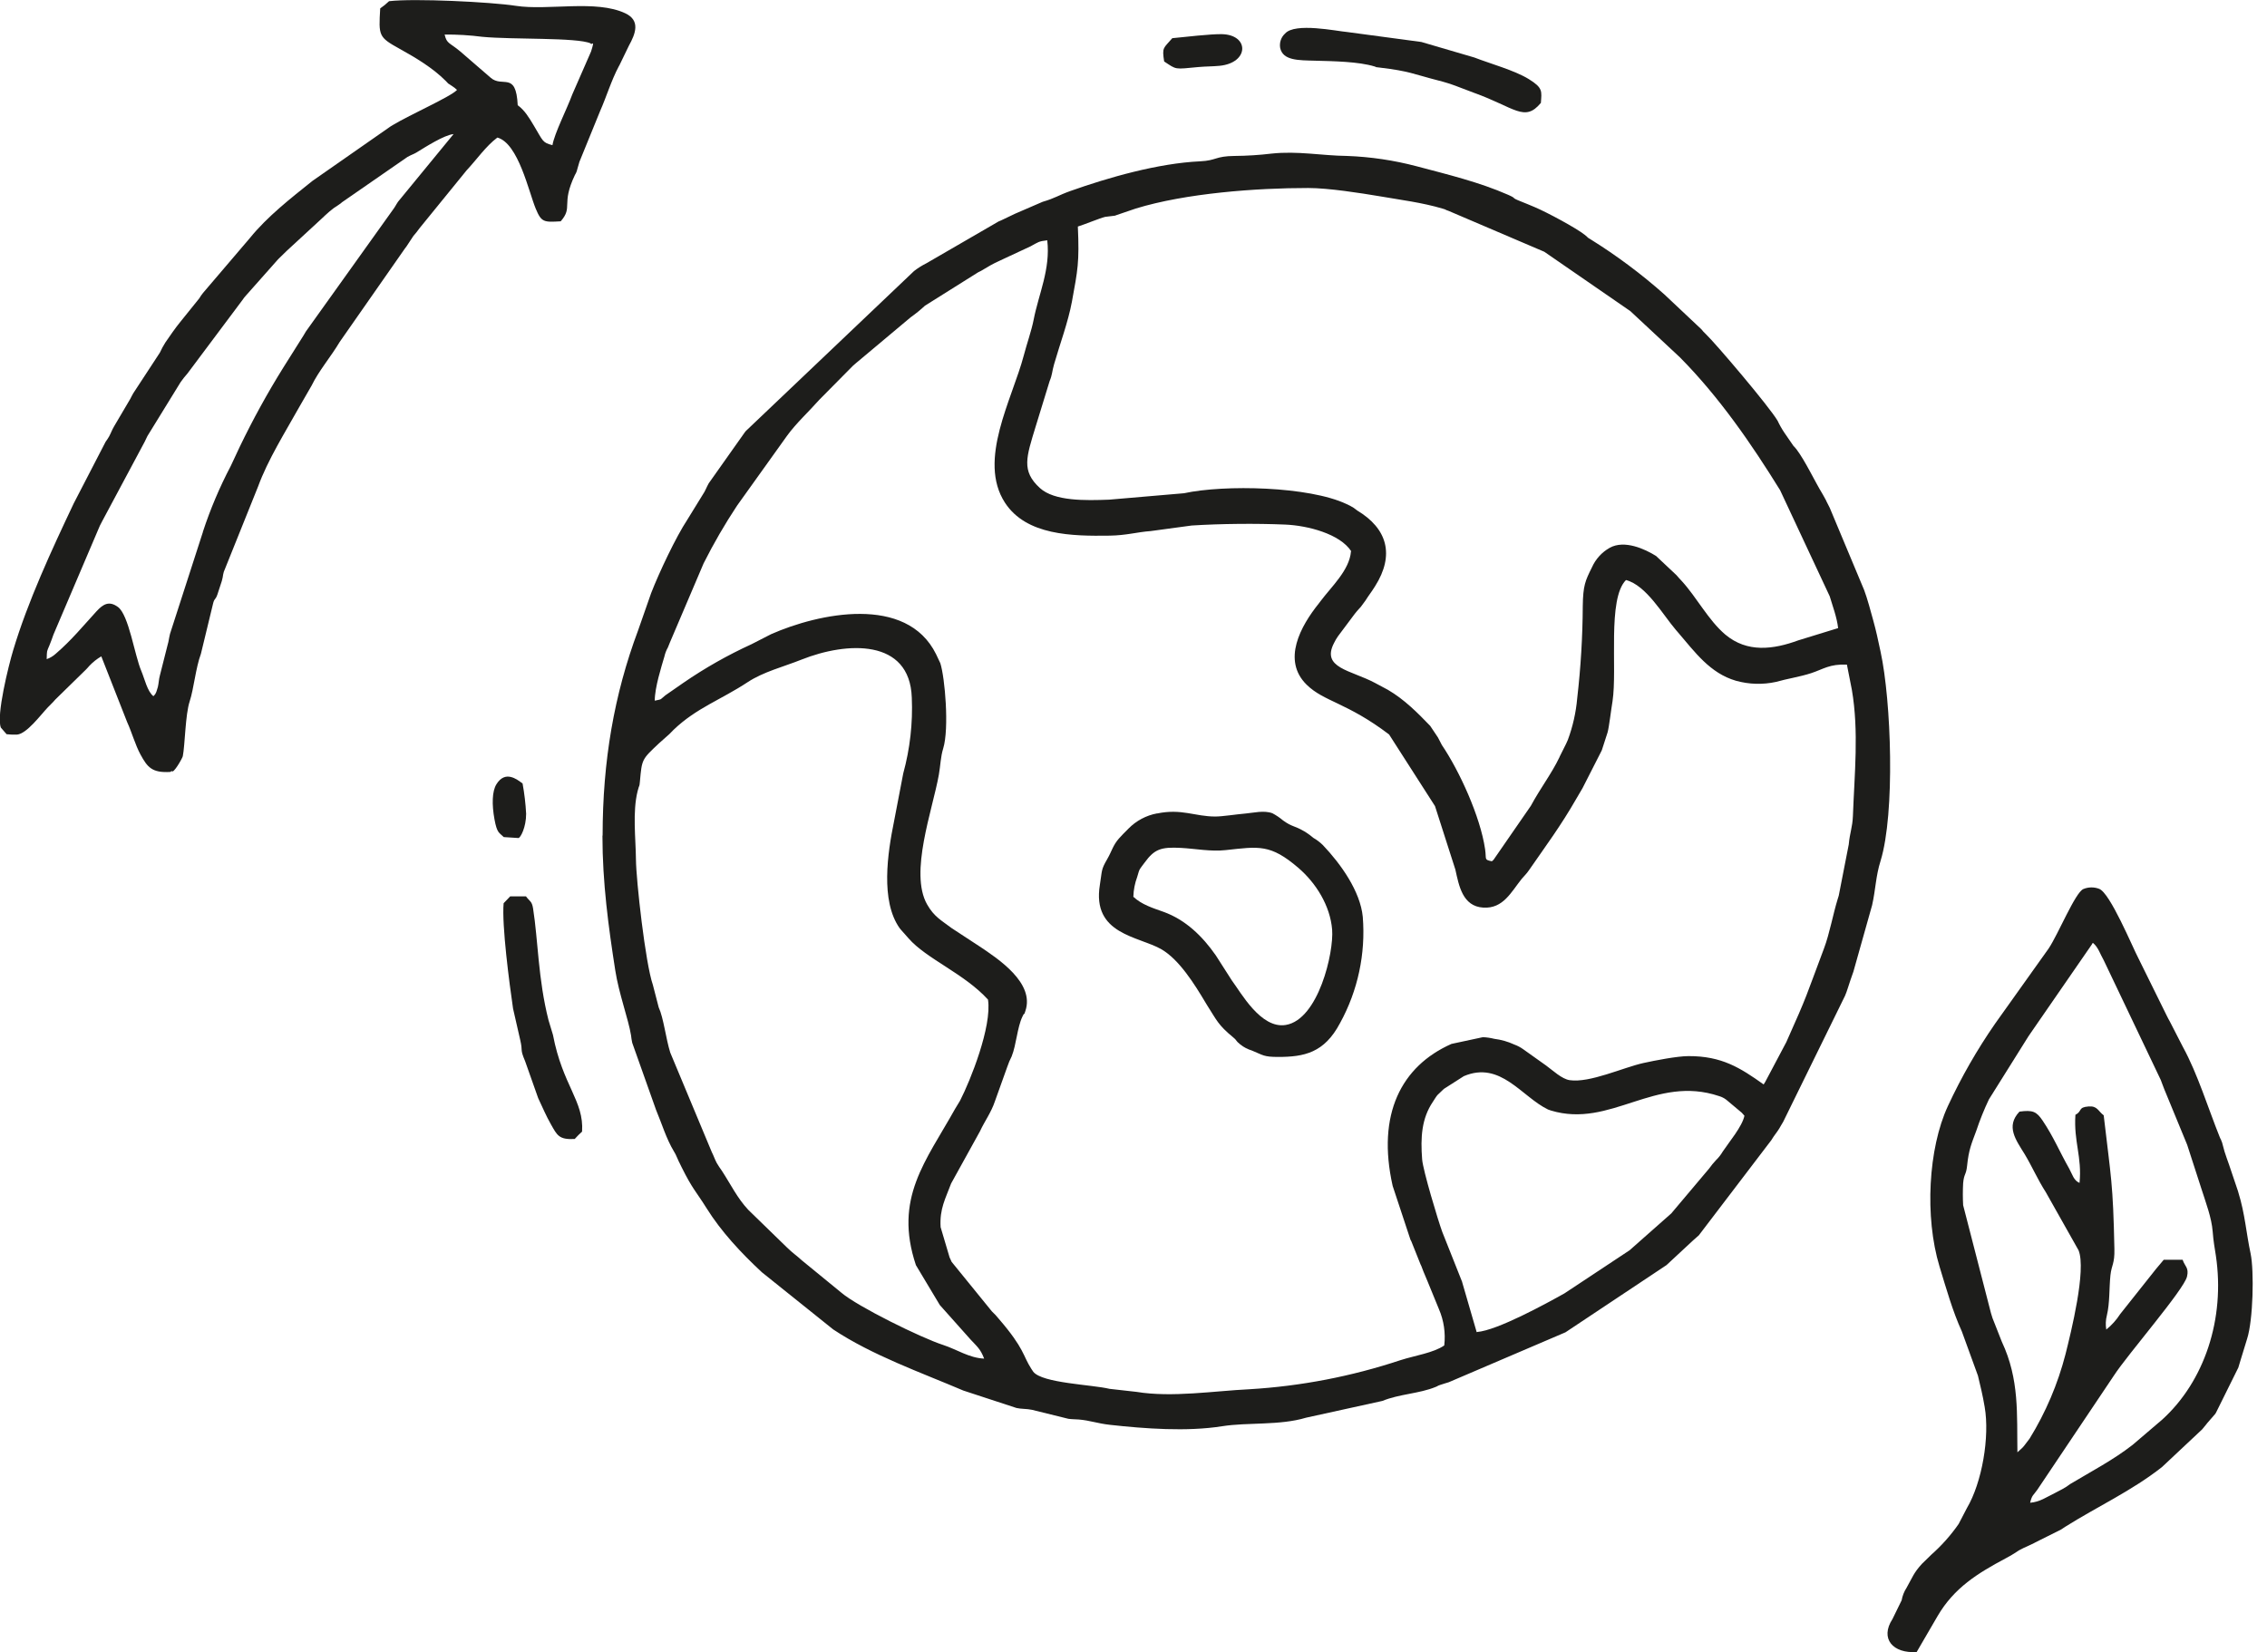 <svg width="118" height="86" viewBox="0 0 118 86" fill="none" xmlns="http://www.w3.org/2000/svg">
<g clip-path="url(#clip0_22175_4244)">
<path fill-rule="evenodd" clip-rule="evenodd" d="M2.43 34.316C2.444 33.834 2.43 33.941 2.574 33.594C2.682 33.325 2.701 33.265 2.784 33.031L5.197 27.369C5.256 27.257 5.243 27.276 5.312 27.146L7.52 23.017L7.558 22.94C7.595 22.866 7.617 22.808 7.674 22.699L9.4 19.895C9.51 19.738 9.629 19.587 9.757 19.444L12.643 15.587L12.695 15.512L12.752 15.441L14.458 13.517L14.514 13.459L14.913 13.07C14.931 13.053 14.953 13.03 14.972 13.015L16.741 11.384C16.863 11.272 16.995 11.14 17.151 11.009C17.294 10.885 17.446 10.774 17.607 10.677L17.741 10.583L17.8 10.53L21.208 8.171C21.425 8.049 21.529 8.028 21.668 7.944C22.145 7.653 23.116 7.028 23.61 6.979L20.718 10.502C20.642 10.611 20.621 10.662 20.588 10.712L20.545 10.782L20.501 10.849L15.926 17.25C15.883 17.322 15.846 17.389 15.796 17.468L14.738 19.148C13.915 20.471 13.164 21.837 12.487 23.242L12.01 24.261C11.433 25.358 10.948 26.502 10.562 27.681C10.562 27.709 10.547 27.741 10.538 27.767L8.851 32.991C8.79 33.237 8.781 33.387 8.729 33.554L8.322 35.163C8.263 35.379 8.268 35.538 8.218 35.758C8.218 35.758 8.153 35.981 8.14 36.01C8.059 36.197 8.072 36.133 7.986 36.242C7.669 36 7.53 35.343 7.355 34.928C7.008 34.123 6.706 32.01 6.138 31.597C5.685 31.268 5.377 31.437 5.024 31.822C4.315 32.597 3.725 33.324 2.905 34.029C2.767 34.156 2.606 34.252 2.43 34.313V34.316ZM27.793 6.549C27.527 6.106 27.312 5.744 26.948 5.477C26.859 3.67 26.152 4.597 25.529 4.037L23.962 2.682C23.405 2.211 23.253 2.29 23.144 1.798C23.799 1.793 24.454 1.832 25.104 1.916C26.679 2.067 30.037 1.941 30.742 2.258C30.796 2.399 30.985 1.98 30.766 2.68L29.788 4.916C29.513 5.667 28.86 6.939 28.756 7.557C28.227 7.422 28.272 7.347 27.793 6.549ZM19.79 0.441C19.708 1.868 19.697 1.929 20.805 2.543C21.644 3.009 22.522 3.532 23.199 4.21C23.461 4.473 23.172 4.229 23.528 4.477C23.622 4.535 23.709 4.604 23.788 4.681C23.483 5.023 21.33 5.976 20.471 6.496C20.443 6.515 20.358 6.566 20.326 6.583L16.264 9.417C15.135 10.32 13.912 11.274 13.008 12.39L10.57 15.247C10.497 15.336 10.431 15.431 10.373 15.531L9.371 16.775C9.152 17.04 8.814 17.526 8.608 17.828C8.5 17.998 8.404 18.176 8.32 18.36L6.936 20.473C6.865 20.59 6.858 20.625 6.785 20.758L5.939 22.194C5.811 22.418 5.789 22.515 5.683 22.714C5.627 22.813 5.565 22.907 5.497 22.998L3.836 26.209C2.686 28.64 1.453 31.289 0.681 33.866C0.455 34.617 -0.204 37.245 0.045 37.877L0.343 38.221C0.523 38.241 0.703 38.248 0.884 38.242C1.398 38.2 2.127 37.2 2.494 36.819L2.663 36.648L2.775 36.533L2.829 36.473L2.884 36.411L4.48 34.85C4.542 34.789 4.605 34.714 4.651 34.662C4.834 34.468 5.043 34.302 5.273 34.168L6.618 37.59C6.862 38.123 7.043 38.784 7.313 39.279C7.671 39.935 7.908 40.246 8.875 40.184C8.896 40.169 8.929 40.12 8.938 40.139C9.02 40.31 9.495 39.467 9.515 39.366C9.632 38.775 9.642 37.209 9.874 36.507C10.091 35.843 10.184 34.775 10.458 34.035L11.084 31.448C11.158 31.122 11.21 31.261 11.318 30.942L11.544 30.251C11.563 30.189 11.579 30.127 11.59 30.063C11.602 29.964 11.621 29.866 11.648 29.77L13.433 25.327C13.942 23.936 14.836 22.512 15.555 21.226L16.221 20.07C16.592 19.304 17.238 18.551 17.68 17.802L21.089 12.918C21.104 12.897 21.126 12.873 21.141 12.854L21.512 12.291C21.663 12.103 21.681 12.103 21.848 11.867L24.291 8.863C24.808 8.313 25.291 7.606 25.889 7.161C26.985 7.461 27.524 9.997 27.886 10.864C28.181 11.579 28.314 11.572 29.185 11.521C29.847 10.761 29.185 10.665 29.927 9.104C29.987 9.012 30.028 8.909 30.05 8.801C30.118 8.587 30.1 8.614 30.159 8.426L31.235 5.785C31.568 5.034 31.82 4.184 32.206 3.459C32.217 3.439 32.236 3.41 32.245 3.39L32.733 2.382C33.082 1.751 33.344 1.068 32.548 0.692C31.02 -0.03 28.528 0.563 26.841 0.302C25.562 0.103 21.551 -0.094 20.25 0.062C20.108 0.2 19.954 0.325 19.79 0.437V0.441Z" fill="#1D1D1B"/>
<path fill-rule="evenodd" clip-rule="evenodd" d="M105.009 75.612C104.975 73.636 105.124 71.819 104.198 69.848L103.712 68.615C103.673 68.509 103.669 68.455 103.632 68.356L102.184 62.739C102.163 62.357 102.163 61.974 102.184 61.592C102.229 61.087 102.34 61.179 102.39 60.682C102.475 59.85 102.618 59.539 102.867 58.867C103.053 58.308 103.273 57.761 103.526 57.23L105.486 54.101C105.571 53.971 105.599 53.913 105.701 53.774L108.891 49.153C108.891 49.114 108.925 49.106 108.943 49.086C109.22 49.315 109.315 49.667 109.5 49.985L112.47 56.218C112.568 56.462 112.598 56.575 112.655 56.706L113.815 59.522C113.826 59.546 113.837 59.578 113.847 59.601L114.589 61.893C114.816 62.606 115.118 63.394 115.172 64.106C115.213 64.639 115.276 64.956 115.339 65.369C115.829 68.663 114.738 71.911 112.546 73.9L111.007 75.214C110.014 75.991 108.839 76.607 107.752 77.257L107.566 77.39C107.423 77.48 107.276 77.562 107.125 77.636L107.039 77.681L106.958 77.724C106.529 77.93 106.18 78.188 105.671 78.229C105.766 77.823 105.833 77.853 106.043 77.555L110.037 71.599C110.746 70.507 113.676 67.139 113.837 66.454C113.947 65.987 113.722 65.927 113.609 65.581H112.624C112.485 65.746 112.381 65.865 112.225 66.056L110.359 68.406C110.162 68.713 109.917 68.985 109.634 69.213C109.592 68.968 109.603 68.716 109.665 68.476C109.823 67.819 109.78 67.064 109.851 66.385C109.912 65.831 110.074 65.803 110.057 65.016C109.986 61.56 109.882 61.348 109.5 58.06C109.209 57.844 109.175 57.564 108.719 57.598C108.145 57.641 108.4 57.844 108.028 58.032C107.932 59.43 108.379 60.224 108.242 61.579C107.936 61.45 107.871 61.138 107.707 60.84C107.188 59.924 106.887 59.175 106.323 58.338C106.004 57.864 105.812 57.774 105.116 57.868C104.387 58.638 104.931 59.34 105.389 60.087C105.775 60.729 106.07 61.418 106.482 62.054L108.192 65.088C108.606 66.109 107.795 69.367 107.514 70.488C107.114 72.043 106.483 73.528 105.642 74.891L105.356 75.267C105.306 75.33 105.25 75.388 105.189 75.44L105.003 75.607L105.009 75.612ZM99.769 85.991L100.853 84.129C101.711 82.657 102.941 81.9 104.393 81.125C104.584 81.027 104.77 80.918 104.949 80.799C105.039 80.733 105.134 80.677 105.235 80.632L105.311 80.592L105.868 80.333L105.939 80.294L107.28 79.624C107.301 79.612 107.327 79.594 107.347 79.58C107.368 79.567 107.459 79.504 107.488 79.485C109.174 78.426 110.961 77.608 112.531 76.373L114.628 74.405L114.68 74.341L114.834 74.154L114.884 74.088L115.298 73.613C115.406 73.446 115.298 73.624 115.38 73.469L116.508 71.192C116.564 71.015 116.564 70.991 116.618 70.826L116.963 69.7C117.28 68.725 117.334 66.161 117.148 65.264C116.916 64.186 116.857 63.199 116.512 62.086C116.503 62.058 116.495 62.026 116.486 61.996L116.022 60.622C115.942 60.417 115.855 60.136 115.79 59.948L115.671 59.511C115.671 59.483 115.651 59.453 115.64 59.424C115.538 59.143 115.64 59.441 115.538 59.19C114.951 57.733 114.381 55.882 113.63 54.516L112.941 53.174C112.885 53.069 112.846 53.01 112.781 52.871L111.399 50.073C111.384 50.048 111.373 50.017 111.36 49.99L111.319 49.91C110.998 49.303 109.834 46.48 109.263 46.27C108.997 46.168 108.703 46.172 108.44 46.281C108.015 46.469 107.141 48.616 106.635 49.376L103.851 53.283C102.909 54.642 102.085 56.08 101.388 57.583C100.371 59.775 100.17 63.349 100.955 65.934C101.299 67.06 101.637 68.262 102.117 69.313L102.954 71.614C103.079 72.14 103.196 72.598 103.305 73.243C103.574 74.796 103.168 77.176 102.377 78.512L101.95 79.333C101.538 79.926 101.056 80.467 100.516 80.943C100.497 80.96 100.477 80.986 100.456 81.003L100.039 81.409C99.604 81.884 99.547 82.113 99.237 82.659C99.11 82.855 99.024 83.076 98.983 83.306L98.506 84.282C97.838 85.307 98.533 86.088 99.771 85.998L99.769 85.991Z" fill="#1D1D1B"/>
<path fill-rule="evenodd" clip-rule="evenodd" d="M76.867 69.362L76.11 66.754C76.11 66.73 76.093 66.698 76.082 66.672L75.069 64.123C74.852 63.53 74.069 60.932 74.024 60.352C73.935 59.212 73.996 58.225 74.581 57.36C74.631 57.286 74.75 57.087 74.817 57.009L75.102 56.736L75.163 56.68L76.195 56.021C78.107 55.209 79.204 57.097 80.577 57.758L80.731 57.812C83.846 58.751 86.139 55.935 89.484 57.061C89.618 57.1 89.744 57.164 89.855 57.249L90.661 57.925C90.661 57.925 90.763 58.045 90.8 58.082C90.683 58.645 90.002 59.449 89.671 59.946C89.575 60.111 89.457 60.261 89.321 60.393C89.192 60.53 89.073 60.675 88.964 60.828L87.047 63.102L86.997 63.163L84.891 65.024L84.833 65.078L81.429 67.331C80.472 67.866 77.925 69.264 76.873 69.341L76.867 69.362ZM51.426 52.036C51.64 53.444 50.498 56.273 49.986 57.268L49.945 57.343L49.717 57.718C48.197 60.446 46.508 62.371 47.675 65.861L48.919 67.937L50.52 69.733C50.856 70.096 51.035 70.221 51.226 70.726C50.437 70.689 49.825 70.255 49.093 70.015C47.93 69.639 44.639 68.012 43.804 67.302L41.74 65.613C41.464 65.358 41.267 65.238 40.962 64.939L38.949 62.981C38.373 62.366 38.037 61.656 37.575 60.949C37.479 60.817 37.389 60.68 37.306 60.539C37.193 60.327 37.158 60.185 37.05 59.976L34.888 54.796C34.658 54.065 34.541 52.99 34.285 52.438L33.982 51.267C33.594 50.159 33.112 45.823 33.102 44.751C33.091 43.625 32.917 42.279 33.188 41.185C33.292 40.776 33.277 41.02 33.31 40.665C33.414 39.514 33.405 39.539 34.309 38.688L34.842 38.214L35.06 37.992C36.245 36.856 37.538 36.421 38.913 35.514C39.739 34.968 40.797 34.707 41.72 34.337C44.078 33.399 47.358 33.232 47.46 36.318C47.517 37.647 47.367 38.977 47.015 40.26L46.532 42.777C46.205 44.385 45.819 46.891 46.825 48.314L46.879 48.382L47.289 48.845C48.217 49.913 50.192 50.681 51.426 52.036ZM56.107 11.792C56.491 11.672 57.22 11.366 57.527 11.289L58.022 11.229C58.046 11.229 58.072 11.212 58.096 11.204L59.115 10.857C61.714 10.056 65.4 9.785 68.094 9.787C69.154 9.787 70.83 10.052 71.84 10.221C72.912 10.408 74.002 10.54 75.08 10.857C75.39 10.949 75.113 10.883 75.403 10.979L80.382 13.106L84.863 16.197L87.446 18.606C89.488 20.67 91.169 23.111 92.656 25.517L95.239 31.041C95.389 31.546 95.61 32.122 95.677 32.697L93.604 33.335C92.305 33.81 90.948 33.994 89.803 33.033C88.918 32.282 88.318 31.096 87.528 30.236C87.439 30.14 87.359 30.058 87.26 29.939L86.201 28.943C85.618 28.578 84.551 28.09 83.788 28.517C83.377 28.747 83.052 29.106 82.86 29.54C82.515 30.232 82.4 30.478 82.385 31.548C82.377 33.151 82.28 34.753 82.096 36.346C82.032 37.087 81.868 37.817 81.609 38.514C81.502 38.777 81.335 39.064 81.201 39.351C81.19 39.375 81.179 39.407 81.166 39.43C80.772 40.258 80.186 41.018 79.681 41.951L77.751 44.744C77.751 44.757 77.71 44.783 77.703 44.793C77.687 44.808 77.67 44.823 77.652 44.836C77.233 44.746 77.381 44.753 77.3 44.201C77.053 42.512 75.965 40.132 75.05 38.782C75.034 38.756 74.881 38.456 74.844 38.386L74.443 37.787C73.786 37.104 73.098 36.41 72.242 35.91L71.565 35.548C70.31 34.88 68.753 34.78 69.442 33.465C69.499 33.347 69.565 33.234 69.64 33.127L70.518 31.953C70.602 31.846 70.639 31.807 70.719 31.715C70.741 31.691 70.811 31.616 70.834 31.589L71.069 31.27C71.088 31.242 71.153 31.137 71.205 31.062C71.301 30.919 71.338 30.874 71.426 30.745L71.574 30.517C72.606 28.886 72.209 27.514 70.646 26.576L70.461 26.437C70.342 26.362 70.218 26.296 70.089 26.24C68.141 25.316 63.735 25.22 61.626 25.677L57.729 26.011C56.495 26.058 54.884 26.095 54.128 25.406C53.148 24.513 53.427 23.786 53.904 22.215L54.633 19.843C54.783 19.48 54.75 19.366 54.867 18.959C55.164 17.924 55.595 16.775 55.795 15.704C56.097 14.05 56.187 13.667 56.103 11.782L56.107 11.792ZM70.32 28.701C70.245 29.682 69.299 30.54 68.736 31.295L68.645 31.415C67.704 32.586 66.713 34.369 68.013 35.644C68.916 36.532 70.108 36.567 72.303 38.234L74.694 41.964L75.754 45.269C75.939 46.101 76.125 47.184 77.209 47.248C78.25 47.31 78.662 46.426 79.211 45.746C79.367 45.559 79.443 45.508 79.582 45.305C80.475 44.012 81.232 43.006 82.051 41.577C82.198 41.32 82.183 41.35 82.337 41.089C82.35 41.065 82.368 41.037 82.381 41.012L83.337 39.135C83.348 39.107 83.365 39.079 83.378 39.051L83.677 38.125C83.753 37.861 83.862 36.926 83.933 36.509C84.193 34.805 83.656 31.182 84.634 30.195C85.692 30.471 86.542 31.987 87.233 32.794L87.337 32.914C88.229 33.954 89.007 35.043 90.354 35.437C91.037 35.629 91.755 35.649 92.448 35.497C93.023 35.332 93.701 35.231 94.278 35.041C94.918 34.831 95.221 34.561 96.134 34.598L96.392 35.912C96.763 38.077 96.525 40.308 96.446 42.482C96.423 43.071 96.286 43.342 96.23 43.959L95.709 46.625C95.7 46.66 95.666 46.765 95.655 46.799C95.412 47.582 95.232 48.605 94.942 49.371C93.981 51.922 94.115 51.719 92.979 54.251L91.885 56.316C91.871 56.34 91.822 56.425 91.8 56.453C90.586 55.591 89.627 54.972 87.884 54.978C87.309 54.978 86.13 55.207 85.54 55.338C84.48 55.573 82.756 56.382 81.708 56.231C81.294 56.173 80.819 55.715 80.473 55.466L79.28 54.617C79.141 54.518 78.989 54.438 78.829 54.379C78.496 54.225 78.141 54.123 77.777 54.078C77.584 54.03 77.387 54.001 77.188 53.992L75.55 54.343C72.936 55.503 71.652 58.007 72.489 61.733L73.417 64.538C73.428 64.56 73.447 64.588 73.458 64.611L73.939 65.816L73.976 65.891L74.096 66.203C74.159 66.353 74.213 66.477 74.302 66.694L74.898 68.149C75.155 68.744 75.25 69.397 75.175 70.041C74.605 70.43 73.664 70.561 72.894 70.807C70.35 71.652 67.71 72.16 65.038 72.32C63.197 72.408 61.007 72.761 59.156 72.457L57.751 72.299C56.844 72.078 54.251 72.006 53.783 71.409C53.768 71.391 53.75 71.359 53.737 71.34L53.69 71.271C53.232 70.567 53.34 70.221 51.996 68.663C51.882 68.52 51.758 68.386 51.625 68.262L49.533 65.688C49.492 65.604 49.474 65.547 49.427 65.456L48.96 63.881C48.9 62.923 49.219 62.388 49.507 61.608L51.007 58.895C51.254 58.358 51.588 57.928 51.792 57.315L52.428 55.541C52.491 55.351 52.569 55.166 52.66 54.989C52.902 54.381 52.948 53.487 53.217 52.924C53.403 52.536 53.23 53.057 53.373 52.627C53.865 51.171 51.972 49.921 50.96 49.249L49.526 48.31C48.993 47.903 48.626 47.732 48.254 47.077C47.326 45.433 48.536 42.18 48.867 40.338C48.954 39.848 48.958 39.4 49.095 38.961C49.414 37.921 49.184 35.265 48.945 34.525L48.724 34.056C47.187 30.938 42.599 31.927 40.14 33.012L39.121 33.534C37.883 34.1 36.696 34.772 35.573 35.544L34.637 36.194C34.318 36.445 34.511 36.382 34.081 36.475C34.081 35.786 34.429 34.703 34.582 34.18C34.62 34.011 34.682 33.849 34.767 33.699L34.866 33.453L36.625 29.324C37.146 28.288 37.727 27.286 38.366 26.32L40.964 22.688C41.443 22.027 42.096 21.434 42.646 20.811L44.387 19.05C44.431 19.013 44.481 18.972 44.559 18.9L47.403 16.516C47.663 16.333 47.911 16.131 48.145 15.914L50.916 14.174L50.99 14.138L51.064 14.101L51.573 13.802C51.834 13.652 52.235 13.489 52.501 13.354L53.64 12.824C54.041 12.608 54.049 12.561 54.511 12.509C54.685 14.011 54.063 15.304 53.804 16.638C53.688 17.228 53.453 17.875 53.286 18.515C52.686 20.783 50.873 23.959 52.31 26.17C53.423 27.875 55.799 27.912 57.755 27.884C58.636 27.871 59.191 27.696 59.887 27.647L62.027 27.357C63.553 27.261 65.368 27.244 66.895 27.308C68.067 27.357 69.75 27.79 70.338 28.704L70.32 28.701ZM31.358 43.499C31.358 45.949 31.673 48.258 32.026 50.518C32.212 51.725 32.709 53.048 32.846 53.896C32.86 54.027 32.88 54.157 32.908 54.285L34.149 57.78C34.457 58.512 34.676 59.269 35.077 59.937L35.161 60.083C35.211 60.181 35.287 60.369 35.335 60.47L35.374 60.545L35.411 60.622L35.482 60.767C36.05 61.91 36.224 62.011 36.772 62.886C37.538 64.115 38.581 65.232 39.66 66.233L43.371 69.208C45.402 70.554 47.894 71.43 50.145 72.389L52.911 73.296C53.145 73.352 53.445 73.332 53.72 73.392L55.611 73.859C55.771 73.883 55.982 73.882 56.15 73.895C56.745 73.945 57.094 74.096 57.777 74.173C59.585 74.373 61.775 74.537 63.612 74.246C64.948 74.034 66.609 74.216 67.983 73.801L71.955 72.928C72.832 72.566 73.87 72.553 74.727 72.2C74.991 72.093 74.67 72.2 74.969 72.093C75.11 72.042 75.258 72.006 75.407 71.956L81.485 69.356L86.743 65.857L88.131 64.568C88.203 64.504 88.422 64.312 88.426 64.307L92.203 59.349C92.337 59.118 92.487 58.955 92.615 58.743C92.697 58.608 92.719 58.555 92.821 58.39L96.035 51.839C96.09 51.709 96.139 51.576 96.18 51.441C96.273 51.135 96.366 50.891 96.472 50.58L97.446 47.12C97.632 46.292 97.632 45.618 97.886 44.813C98.649 42.326 98.442 36.479 97.886 33.926C97.735 33.234 97.672 32.901 97.498 32.274C97.396 31.899 97.188 31.122 97.03 30.713L95.239 26.433C95.178 26.307 95.135 26.23 95.078 26.116C95.067 26.091 95.054 26.061 95.041 26.035L94.885 25.752C94.428 25.001 93.981 24.017 93.506 23.385L93.406 23.268L93.354 23.216L92.882 22.53C92.747 22.331 92.628 22.12 92.526 21.902C92.082 21.151 89.309 17.885 88.781 17.382C88.7 17.309 88.627 17.23 88.561 17.143L86.626 15.321C85.433 14.262 84.154 13.307 82.803 12.466C82.534 12.304 82.74 12.424 82.489 12.225C82.047 11.873 80.537 11.058 79.878 10.78C79.573 10.649 79.375 10.572 79.124 10.47C78.599 10.26 79 10.36 78.493 10.138C76.984 9.475 75.338 9.081 73.744 8.657C72.558 8.344 71.342 8.163 70.117 8.118C68.818 8.105 67.549 7.848 66.183 7.996C65.546 8.072 64.905 8.113 64.264 8.118C63.237 8.128 63.336 8.357 62.465 8.398C60.279 8.499 57.697 9.239 55.715 9.943C55.088 10.166 54.919 10.318 54.269 10.506L52.844 11.122C52.647 11.214 52.35 11.362 52.152 11.452L52.07 11.49C52.044 11.503 52.013 11.512 51.987 11.523L48.223 13.704C47.995 13.818 47.778 13.954 47.577 14.11L38.822 22.437L38.772 22.499L36.892 25.157C36.816 25.286 36.809 25.327 36.742 25.457C36.725 25.487 36.683 25.579 36.666 25.609L35.768 27.067C35.194 27.935 34.314 29.789 33.895 30.869L33.21 32.826C31.967 36.153 31.367 39.617 31.367 43.499H31.358Z" fill="#1D1D1B"/>
<path fill-rule="evenodd" clip-rule="evenodd" d="M58.993 46.673C59.003 46.323 59.071 45.977 59.193 45.649C59.327 45.168 59.314 45.273 59.577 44.907C60.091 44.201 60.429 44.085 61.468 44.139C62.255 44.183 63.024 44.34 63.798 44.254C65.529 44.066 66.125 43.929 67.582 45.179C68.495 45.964 69.237 47.143 69.339 48.391C69.436 49.577 68.627 53.074 66.927 53.356C65.627 53.574 64.585 51.657 64.124 51.047L63.283 49.733C62.587 48.733 61.706 47.88 60.565 47.469C60.008 47.27 59.427 47.094 58.989 46.681L58.993 46.673ZM60.225 42.343C59.662 42.448 59.144 42.723 58.74 43.133L58.684 43.191C58.517 43.361 58.404 43.466 58.239 43.653C57.923 44.016 57.885 44.284 57.63 44.727C57.302 45.29 57.372 45.305 57.25 46.06C56.825 48.656 59.269 48.731 60.455 49.418C61.383 49.96 62.17 51.22 62.773 52.233C62.788 52.256 62.805 52.284 62.818 52.307C62.831 52.329 62.851 52.357 62.862 52.378C63.326 53.101 63.408 53.361 64.172 53.987C64.43 54.199 64.276 54.146 64.562 54.375C64.74 54.516 64.943 54.621 65.16 54.687C65.761 54.934 65.774 55.019 66.52 55.021C67.884 55.021 68.933 54.811 69.751 53.258C70.678 51.574 71.089 49.649 70.934 47.728C70.806 46.398 69.792 44.975 68.857 43.993C68.709 43.847 68.543 43.721 68.363 43.618C68.343 43.603 68.32 43.58 68.3 43.567L68.17 43.464C68.066 43.389 67.966 43.319 67.888 43.276C67.35 42.962 67.272 43.06 66.789 42.713C66.617 42.568 66.431 42.442 66.233 42.337C65.793 42.169 65.234 42.317 64.839 42.349C64.347 42.39 63.638 42.506 63.256 42.506C62.196 42.506 61.507 42.082 60.229 42.347L60.225 42.343Z" fill="#1D1D1B"/>
<path fill-rule="evenodd" clip-rule="evenodd" d="M80.204 5.363C80.247 4.747 80.321 4.58 79.579 4.12C78.836 3.66 77.55 3.309 76.743 2.994L73.983 2.185L70.123 1.667C69.577 1.622 67.402 1.158 66.888 1.748C66.786 1.841 66.709 1.958 66.665 2.09C66.621 2.221 66.611 2.362 66.635 2.498C66.782 3.161 67.599 3.135 68.428 3.159C69.436 3.186 70.704 3.204 71.554 3.461C71.739 3.518 71.463 3.475 71.814 3.518C73.389 3.705 73.553 3.854 74.885 4.195C75.2 4.274 75.51 4.371 75.813 4.486L76.73 4.834C78.848 5.596 79.354 6.375 80.199 5.363H80.204Z" fill="#1D1D1B"/>
<path fill-rule="evenodd" clip-rule="evenodd" d="M26.215 47.009C26.111 48.166 26.519 51.227 26.705 52.504L27.076 54.129C27.23 54.779 27.045 54.559 27.334 55.246L28.013 57.166C28.247 57.658 28.418 58.077 28.678 58.533C28.999 59.096 29.088 59.336 29.914 59.293C30.035 59.157 30.163 59.029 30.298 58.908C30.402 57.307 29.288 56.524 28.782 53.872L28.55 53.104C28.008 50.972 28.008 48.939 27.748 47.298C27.687 46.904 27.581 46.938 27.377 46.662H26.556L26.215 47.019V47.009Z" fill="#1D1D1B"/>
<path fill-rule="evenodd" clip-rule="evenodd" d="M61.019 1.988C60.561 2.525 60.476 2.446 60.596 3.2C61.264 3.638 61.107 3.61 62.391 3.489C62.762 3.456 63.111 3.461 63.477 3.426C65.028 3.275 65.043 1.802 63.588 1.778C63.031 1.768 61.697 1.92 61.019 1.988Z" fill="#1D1D1B"/>
<path fill-rule="evenodd" clip-rule="evenodd" d="M26.219 43.576L26.983 43.625C27.091 43.625 27.388 43.062 27.386 42.364C27.358 41.835 27.296 41.308 27.201 40.787C26.909 40.569 26.3 40.081 25.838 40.828C25.614 41.192 25.597 41.877 25.738 42.649C25.872 43.379 25.976 43.332 26.221 43.576H26.219Z" fill="#1D1D1B"/>
</g>
<defs>
<clipPath id="clip0_22175_4244">
<rect width="117.254" height="86" fill="white"/>
</clipPath>
</defs>
</svg>
